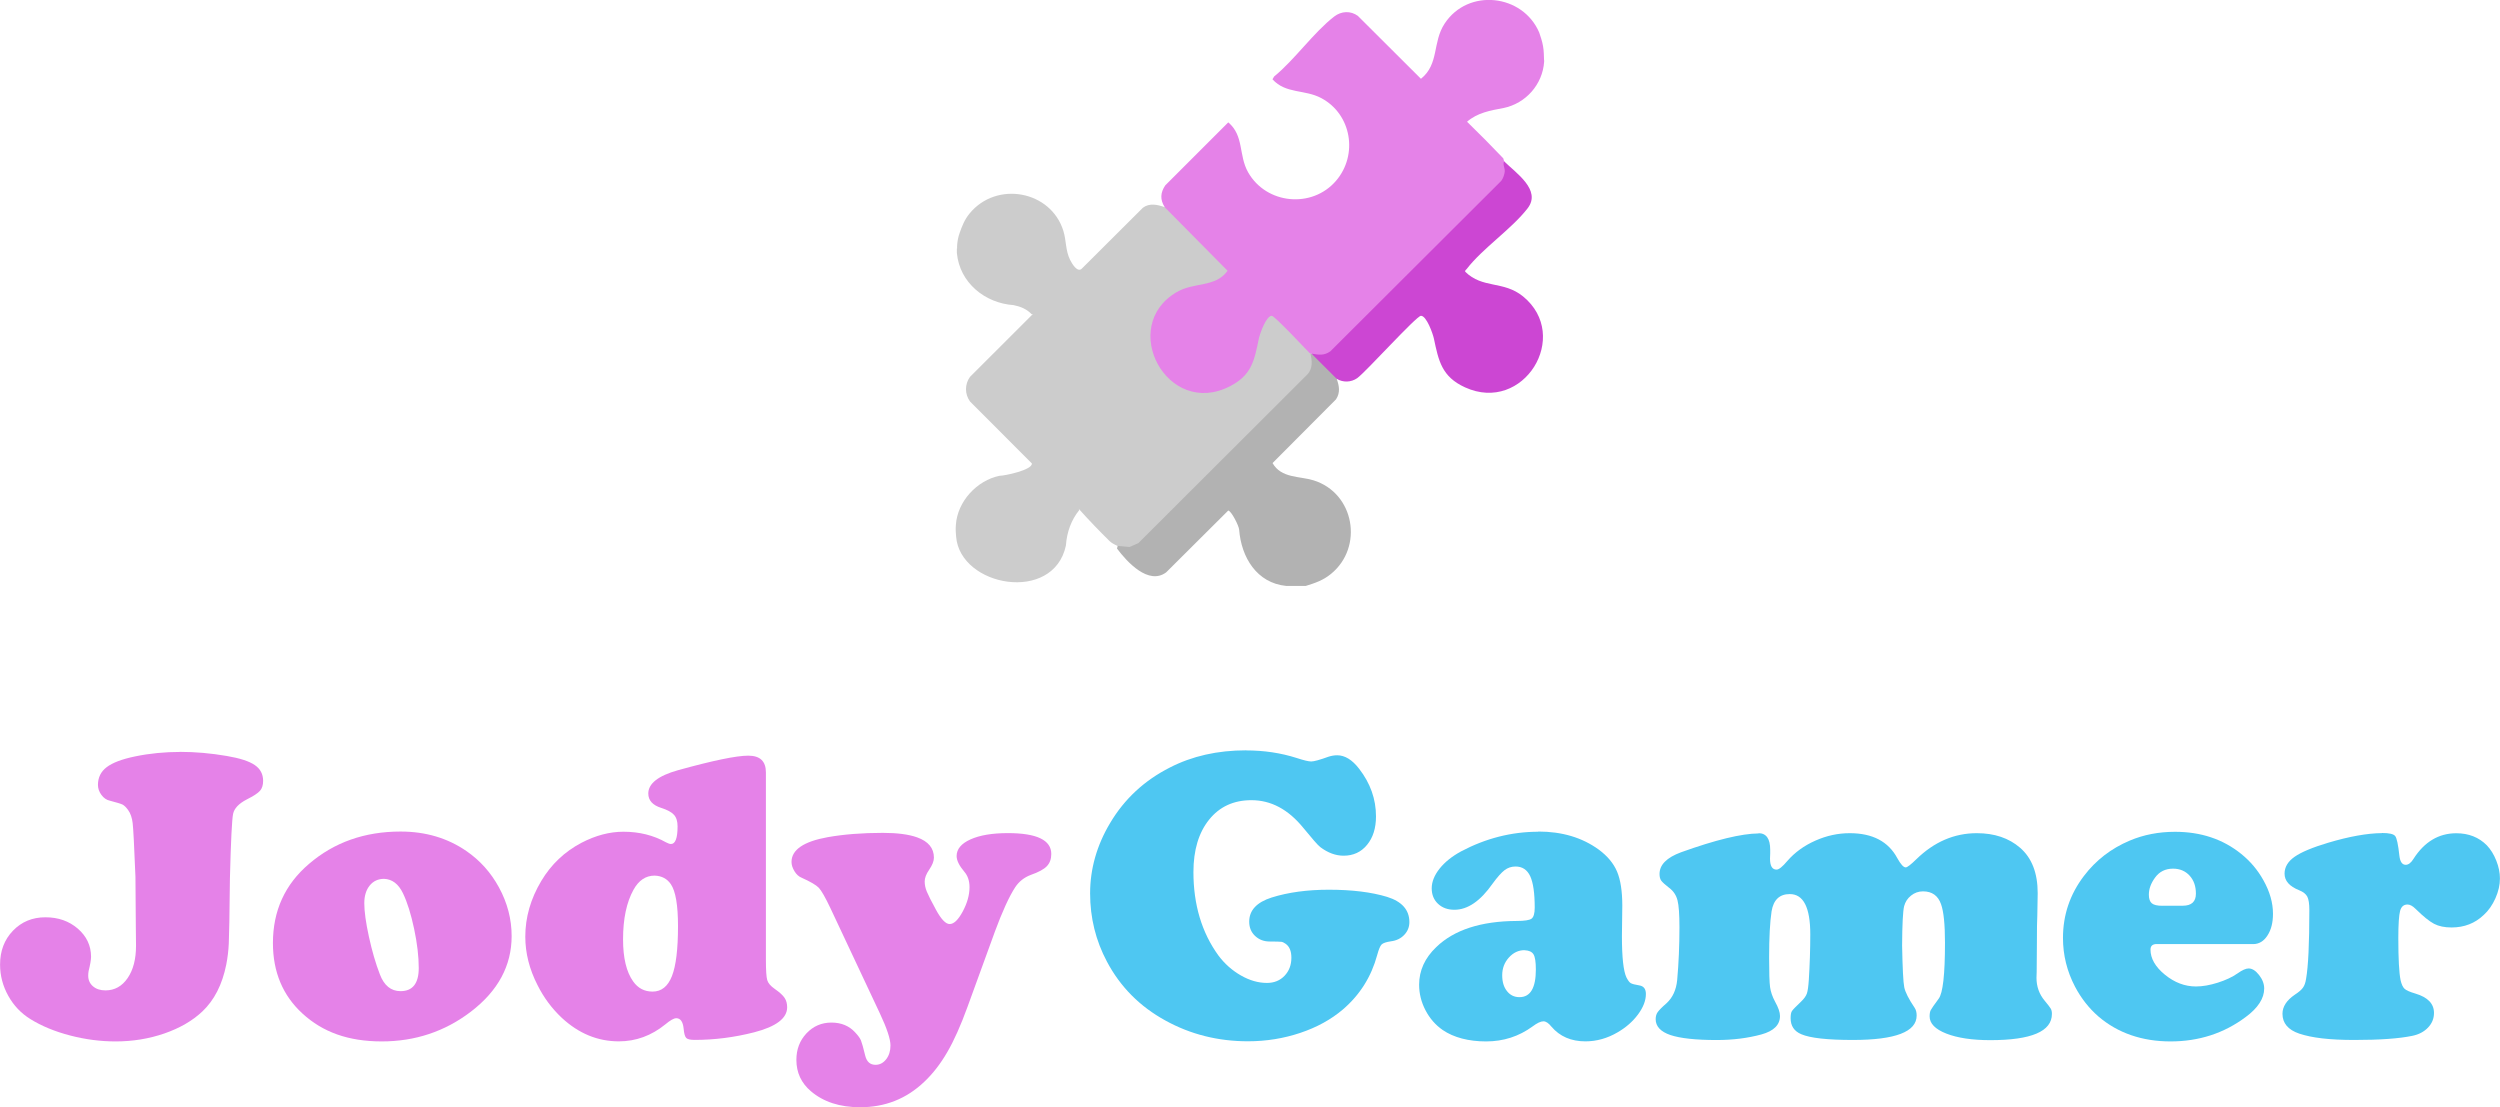 <?xml version="1.0" encoding="UTF-8"?>
<svg xmlns="http://www.w3.org/2000/svg" id="Layer_2" width="395.35" height="175.11" viewBox="0 0 395.35 175.11">
  <defs>
    <style>.cls-1{fill:#cc46d3;}.cls-2{fill:#b2b2b2;}.cls-3{fill:#e582e8;}.cls-4{fill:#ccc;}.cls-5{fill:#4ec7f2;}</style>
  </defs>
  <g id="Layer_1-2">
    <path class="cls-3" d="M28.48,118.9c2.42,0,4.88.22,7.39.65,2.05.35,3.52.82,4.41,1.43.89.6,1.33,1.44,1.33,2.5,0,.67-.16,1.19-.49,1.57s-1.03.84-2.11,1.38c-1.25.65-1.97,1.41-2.15,2.28-.18.88-.35,4.27-.5,10.19-.06,5.72-.12,9.16-.18,10.3-.05,1.15-.19,2.26-.4,3.34-.63,3.15-1.89,5.63-3.79,7.42-1.56,1.47-3.55,2.62-5.99,3.47-2.44.84-5.01,1.26-7.71,1.26-2.4,0-4.8-.31-7.21-.94-2.41-.63-4.5-1.49-6.27-2.59-1.47-.91-2.64-2.13-3.5-3.68-.86-1.54-1.3-3.19-1.3-4.94,0-2.16.68-3.95,2.04-5.36,1.36-1.41,3.07-2.12,5.12-2.12s3.72.59,5.12,1.78c1.4,1.21,2.11,2.7,2.11,4.47,0,.45-.13,1.21-.39,2.27-.04.21-.06.45-.06.71,0,.69.25,1.25.75,1.68.5.43,1.16.65,1.98.65,1.45,0,2.61-.65,3.5-1.94.89-1.3,1.33-3,1.33-5.12l-.03-2.95-.06-7.94c-.19-4.82-.34-7.65-.44-8.5s-.34-1.55-.73-2.09c-.32-.43-.61-.71-.86-.84-.25-.13-.92-.33-2.02-.62-.52-.11-.96-.41-1.33-.91-.37-.5-.55-1.03-.55-1.59,0-1.17.46-2.1,1.38-2.8.92-.7,2.41-1.27,4.49-1.7,2.31-.48,4.7-.71,7.16-.71Z"></path>
    <path class="cls-3" d="M63.35,131.5c3.95,0,7.42,1.03,10.4,3.08,2.14,1.47,3.86,3.38,5.15,5.74,1.34,2.46,2.01,5.03,2.01,7.71,0,4.69-2.15,8.67-6.45,11.96-4.1,3.13-8.8,4.7-14.09,4.7s-9.34-1.47-12.54-4.41c-3.11-2.85-4.67-6.57-4.67-11.15,0-5.1,1.9-9.27,5.7-12.51,3.97-3.41,8.8-5.12,14.48-5.12ZM60.75,138.98c-.95,0-1.71.35-2.28,1.05-.57.7-.86,1.64-.86,2.8,0,1.3.24,3.06.73,5.3.49,2.24,1.06,4.22,1.73,5.95.67,1.77,1.76,2.66,3.27,2.66,1.92,0,2.88-1.22,2.88-3.66,0-1.81-.24-3.88-.73-6.19-.49-2.31-1.07-4.19-1.77-5.64-.71-1.47-1.71-2.22-2.98-2.27Z"></path>
    <path class="cls-3" d="M121.12,122.17v29.58c0,1.68.07,2.76.21,3.24.14.48.53.94,1.18,1.39.78.54,1.3,1.02,1.57,1.43.27.41.4.91.4,1.49,0,1.73-1.74,3.05-5.22,3.95-3.13.8-6.26,1.2-9.4,1.2-.69,0-1.14-.1-1.34-.31-.21-.21-.34-.7-.41-1.47-.11-1.1-.5-1.65-1.17-1.65-.37,0-.94.32-1.72.97-2.2,1.79-4.66,2.69-7.35,2.69-3.35,0-6.36-1.24-9.04-3.73-1.58-1.49-2.85-3.21-3.82-5.15-1.3-2.53-1.94-5.09-1.94-7.68,0-3.05.84-5.98,2.53-8.81,1.56-2.61,3.67-4.62,6.35-6.03,2.25-1.17,4.46-1.75,6.64-1.75,2.51,0,4.75.56,6.74,1.68.32.17.58.26.78.26.69,0,1.04-.93,1.04-2.79,0-.8-.19-1.41-.57-1.83-.38-.42-1.05-.78-2.02-1.09-1.36-.43-2.04-1.19-2.04-2.27,0-1.58,1.57-2.81,4.7-3.69,5.53-1.53,9.23-2.3,11.11-2.3s2.79.89,2.79,2.66ZM103.52,138.47c-1.4,0-2.52.75-3.34,2.24-1.1,1.99-1.65,4.6-1.65,7.84,0,2.94.53,5.15,1.59,6.64.76,1.08,1.78,1.62,3.08,1.62,1.4,0,2.42-.82,3.06-2.45s.96-4.26.96-7.89c0-3.33-.38-5.54-1.13-6.64-.58-.86-1.44-1.32-2.56-1.36Z"></path>
    <path class="cls-3" d="M157.28,147.47l-4.28,11.76c-1.06,2.92-2.12,5.3-3.19,7.14-1.07,1.85-2.28,3.42-3.65,4.71-2.81,2.68-6.19,4.02-10.14,4.02-3.2,0-5.79-.84-7.78-2.53-1.53-1.3-2.3-2.95-2.3-4.96,0-1.66.53-3.06,1.6-4.2,1.07-1.13,2.38-1.7,3.94-1.7s2.81.52,3.76,1.56c.45.48.76.9.91,1.26.15.37.38,1.18.68,2.43.24.95.78,1.43,1.62,1.43.67,0,1.23-.29,1.69-.88.45-.58.68-1.31.68-2.17,0-1.02-.56-2.71-1.68-5.09l-7.81-16.62c-.82-1.73-1.44-2.81-1.85-3.24-.41-.43-1.32-.96-2.72-1.59-.43-.17-.81-.51-1.12-1.02-.31-.51-.47-1-.47-1.47,0-1.92,1.91-3.23,5.73-3.92,2.55-.45,5.45-.68,8.72-.68,2.29,0,4.09.24,5.41.71,1.77.63,2.66,1.7,2.66,3.21,0,.54-.25,1.18-.75,1.91-.48.69-.71,1.31-.71,1.85s.11,1.06.34,1.62c.23.56.71,1.51,1.44,2.85.82,1.51,1.54,2.27,2.17,2.27.67,0,1.36-.67,2.07-1.99.71-1.33,1.07-2.61,1.07-3.84,0-.99-.27-1.8-.81-2.43-.82-.97-1.23-1.8-1.23-2.49,0-1.1.73-1.98,2.2-2.64,1.47-.66,3.43-.99,5.9-.99,4.58,0,6.87,1.1,6.87,3.3,0,.8-.23,1.44-.7,1.93-.46.49-1.31.95-2.54,1.38-1.04.39-1.86,1.04-2.46,1.94-.95,1.45-2.04,3.83-3.27,7.16Z"></path>
    <path class="cls-5" d="M197.06,118.67c2.83,0,5.5.4,8,1.2,1.12.37,1.89.55,2.3.55.43,0,1.34-.25,2.72-.75.45-.15.92-.23,1.39-.23,1.21,0,2.37.71,3.47,2.14,1.77,2.29,2.66,4.79,2.66,7.52,0,1.86-.47,3.36-1.41,4.5-.94,1.15-2.18,1.72-3.71,1.72-1.25,0-2.48-.45-3.69-1.36-.37-.28-1.26-1.3-2.69-3.05-2.38-2.92-5.11-4.37-8.2-4.37-2.81,0-5.04,1.03-6.69,3.08-1.65,2.05-2.48,4.82-2.48,8.29,0,5.16,1.32,9.56,3.95,13.19.99,1.32,2.18,2.37,3.56,3.16,1.38.79,2.75,1.18,4.12,1.18,1.12,0,2.05-.37,2.77-1.12s1.09-1.7,1.09-2.87c0-1.04-.3-1.77-.91-2.2-.24-.17-.46-.28-.66-.31-.21-.03-.83-.05-1.86-.05-.93,0-1.7-.3-2.32-.89-.62-.59-.92-1.34-.92-2.25,0-1.79,1.19-3.07,3.56-3.82,2.61-.82,5.63-1.23,9.04-1.23,3.65,0,6.72.38,9.2,1.13,2.35.73,3.53,2.06,3.53,3.99,0,.78-.27,1.45-.81,2.02-.54.57-1.24.91-2.11,1.02-.76.11-1.25.28-1.47.5-.23.23-.46.78-.7,1.67-.93,3.43-2.74,6.31-5.44,8.62-1.86,1.58-4.1,2.81-6.72,3.69-2.62.88-5.38,1.33-8.28,1.33-4.73,0-9.07-1.09-13.03-3.27-4.06-2.22-7.15-5.33-9.27-9.33-1.77-3.33-2.66-6.92-2.66-10.79s1.06-7.62,3.18-11.15c2.25-3.78,5.39-6.7,9.43-8.75,3.52-1.81,7.54-2.72,12.05-2.72Z"></path>
    <path class="cls-5" d="M243.26,131.5c3.76,0,6.94.95,9.56,2.85,1.38,1.02,2.35,2.18,2.9,3.48s.83,3.11.83,5.39l-.06,4.83c0,3.35.24,5.52.71,6.51.24.47.46.78.68.91.22.13.67.25,1.36.36.69.11,1.04.56,1.04,1.36,0,1.04-.42,2.12-1.25,3.24-.83,1.12-1.91,2.06-3.22,2.82-1.62.95-3.32,1.43-5.09,1.43-2.27,0-4.06-.78-5.38-2.33-.45-.56-.87-.84-1.26-.84-.43,0-1,.27-1.72.81-2.16,1.58-4.61,2.37-7.35,2.37s-5.12-.61-6.87-1.81c-1.15-.8-2.05-1.84-2.72-3.13-.67-1.29-1-2.63-1-4.03,0-2.25.91-4.23,2.72-5.96,2.83-2.72,7.06-4.09,12.7-4.12,1.25,0,2.04-.12,2.37-.37.32-.25.49-.83.49-1.73,0-2.29-.24-3.95-.71-4.97-.48-1.03-1.25-1.54-2.33-1.54-.65,0-1.23.2-1.73.58-.51.39-1.14,1.1-1.9,2.14-1.92,2.74-3.93,4.12-6.03,4.12-1.06,0-1.92-.31-2.59-.94-.67-.63-1-1.45-1-2.46s.42-2.07,1.25-3.11c.83-1.04,1.96-1.94,3.39-2.72,3.91-2.07,7.99-3.11,12.25-3.11ZM241.09,150.26c-.95,0-1.78.39-2.48,1.17-.7.78-1.05,1.71-1.05,2.79s.25,1.87.75,2.51c.5.64,1.16.96,1.98.96,1.73,0,2.59-1.46,2.59-4.37,0-1.19-.12-1.99-.37-2.4-.25-.41-.72-.62-1.41-.65Z"></path>
    <path class="cls-5" d="M278.09,131.76c1.23,0,1.85.88,1.85,2.62v.55c-.02.35-.03.63-.03.84,0,1.17.34,1.75,1.04,1.75.37,0,.94-.46,1.72-1.39,1.17-1.34,2.63-2.4,4.41-3.19,1.77-.79,3.59-1.18,5.44-1.18,3.61,0,6.11,1.32,7.52,3.95.54.97.98,1.46,1.33,1.46.24,0,.8-.43,1.68-1.29,2.81-2.74,5.99-4.12,9.56-4.12,2.79,0,5.07.77,6.84,2.3,1.86,1.6,2.79,4,2.79,7.19,0,.69-.02,1.86-.06,3.5-.04.56-.07,2.26-.07,5.09,0,1.81-.01,3.09-.03,3.82-.02.45-.03.78-.03.97,0,1.38.43,2.59,1.3,3.63.52.63.84,1.04.96,1.25.12.21.18.48.18.83,0,2.77-3.25,4.15-9.75,4.15-2.87,0-5.19-.35-6.95-1.04s-2.64-1.6-2.64-2.72c0-.43.06-.76.18-.99.12-.23.53-.83,1.25-1.8.67-.88,1-3.83,1-8.85,0-2.92-.21-4.95-.62-6.09-.47-1.36-1.43-2.04-2.85-2.04-.71,0-1.34.22-1.9.67s-.91,1-1.09,1.67c-.19.78-.3,2.85-.32,6.22.07,3.63.18,5.83.34,6.61.16.78.71,1.86,1.64,3.24.22.32.32.73.32,1.23,0,2.57-3.36,3.86-10.08,3.86-4.04,0-6.76-.3-8.17-.91-1.12-.47-1.68-1.32-1.68-2.53,0-.54.07-.92.21-1.13.14-.22.62-.71,1.44-1.49.47-.45.78-.88.92-1.28.14-.4.24-1.13.31-2.19.15-2.38.23-4.77.23-7.19,0-4.23-1.08-6.35-3.24-6.35-1.62,0-2.58.91-2.88,2.72-.26,1.71-.39,4.15-.39,7.32,0,2.38.05,3.93.15,4.67.1.73.36,1.5.79,2.3.52.93.78,1.68.78,2.27,0,1.4-.98,2.38-2.95,2.92-2.14.58-4.49.88-7.06.88-3.33,0-5.77-.27-7.32-.79-1.55-.53-2.33-1.37-2.33-2.51,0-.43.1-.8.31-1.1.21-.3.67-.78,1.41-1.42.97-.89,1.53-2.11,1.68-3.66.24-2.68.36-5.45.36-8.33,0-2.05-.1-3.48-.31-4.29-.21-.81-.64-1.46-1.31-1.96-.65-.5-1.06-.88-1.25-1.13s-.28-.62-.28-1.07c0-1.45,1.13-2.59,3.4-3.43,5.46-1.96,9.56-2.96,12.28-2.98Z"></path>
    <path class="cls-5" d="M356.31,149.29h-15.23c-.67,0-1,.29-1,.88,0,1.4.76,2.73,2.28,3.97,1.52,1.24,3.16,1.86,4.91,1.86,1.04,0,2.19-.2,3.45-.6,1.26-.4,2.31-.89,3.13-1.47.73-.52,1.32-.78,1.75-.78.56,0,1.11.35,1.65,1.04.54.69.81,1.4.81,2.14,0,1.55-.97,3.06-2.92,4.5-3.43,2.57-7.4,3.86-11.89,3.86s-8.34-1.32-11.41-3.95c-1.49-1.3-2.72-2.86-3.69-4.7-1.28-2.44-1.91-5.01-1.91-7.71,0-3.63,1.1-6.89,3.3-9.79,1.9-2.51,4.32-4.37,7.26-5.61,2.2-.93,4.59-1.39,7.16-1.39,4.1,0,7.59,1.17,10.47,3.5,1.45,1.17,2.61,2.55,3.5,4.15,1.02,1.81,1.52,3.59,1.52,5.31,0,1.41-.29,2.55-.88,3.45-.58.9-1.34,1.35-2.27,1.35ZM341.92,143.23h3.27c1.38,0,2.07-.64,2.07-1.91,0-1.17-.33-2.12-1-2.85-.67-.73-1.54-1.1-2.62-1.1-1.21,0-2.16.47-2.85,1.43-.65.89-.97,1.78-.97,2.69,0,.65.16,1.1.47,1.36s.86.39,1.64.39Z"></path>
    <path class="cls-5" d="M376.69,131.73c1.14,0,1.84.16,2.09.49.25.32.47,1.36.66,3.11.11.95.44,1.43,1,1.43.43,0,.84-.31,1.23-.94,1.73-2.7,3.99-4.05,6.77-4.05,1.96,0,3.57.64,4.83,1.91.6.63,1.1,1.43,1.49,2.41.39.98.58,1.93.58,2.83,0,1.02-.24,2.06-.71,3.13-.48,1.07-1.09,1.95-1.85,2.64-1.38,1.32-3.08,1.98-5.09,1.98-1.1,0-2.03-.19-2.77-.58s-1.72-1.18-2.93-2.37c-.45-.45-.88-.68-1.26-.68-.61,0-1,.34-1.18,1.02s-.28,2.11-.28,4.29c0,3.26.12,5.49.36,6.67.15.65.36,1.1.63,1.35.27.25.85.5,1.73.76,1.94.58,2.92,1.6,2.92,3.05,0,.89-.31,1.66-.94,2.32-.63.66-1.46,1.1-2.5,1.31-2.07.43-5.12.65-9.14.65s-6.73-.34-8.72-1c-1.77-.6-2.66-1.65-2.66-3.14,0-1.12.65-2.13,1.94-3.01.63-.41,1.06-.78,1.3-1.12.24-.33.4-.79.49-1.38.35-1.96.52-5.61.52-10.92,0-.97-.11-1.67-.32-2.09-.22-.42-.65-.76-1.3-1.02-1.53-.61-2.3-1.48-2.3-2.62,0-1.04.53-1.93,1.59-2.67,1.06-.74,2.83-1.48,5.31-2.22,3.33-.99,6.16-1.5,8.49-1.52Z"></path>
    <path class="cls-3" d="M244.17,9.4c.02.12.03.24.02.36-.24,3.59-2.89,6.59-6.41,7.32-2.13.39-4.15.76-5.78,2.17,1.95,1.89,3.86,3.83,5.73,5.79l.13.46c.66,1.15.59,2.41-.28,3.43l-26.97,26.9c-1.03.73-2.2.86-3.22.08-.05.16-.11.16-.18,0l-.37.14c-1.85-2-3.77-3.93-5.75-5.78-.84-.18-2.3,5.78-2.35,6.32-2.92,8.11-13.91,7.78-16.67-.47-2.11-6.3,2.5-11.14,8.66-11.67,1.1-.25,2.19-.71,2.92-1.6l-9.58-9.7.11-.41c-.75-1.18-.68-2.29.1-3.43l9.96-9.96c2.52,2.13,1.6,5.18,3.14,7.9,2.88,5.07,10.12,5.76,13.91,1.33,3.5-4.09,2.46-10.5-2.33-13.06-2.63-1.41-5.62-.65-7.73-2.98l.26-.44c3.26-2.66,6.27-7,9.52-9.5,1.11-.85,2.58-.93,3.72-.09l9.98,9.95c2.91-2.34,1.78-5.75,3.75-8.74,3.72-5.65,12.36-4.65,14.95,1.42.02.05.17.5.32.98.24.76.38,1.55.41,2.35l.03.92Z"></path>
    <path class="cls-4" d="M151.35,39.29c0-.24,0-.48.03-.72.06-.59.15-1.06.36-1.68.39-1.11.77-2.13,1.6-3.14,4.25-5.18,12.84-3.62,14.82,2.76.48,1.55.32,3.05,1.05,4.56.3.61,1.2,2.16,1.91,1.37l9.62-9.59c1.04-.78,2.29-.49,3.43-.1l9.96,10.07c-1.92,2.67-5.24,1.75-8.02,3.36-9.32,5.41-1.53,20.03,8.4,14.9,3.5-1.8,3.85-4.14,4.57-7.56.16-.74,1.15-3.58,2.04-3.58.44,0,5.35,5.25,6.07,5.98.97.9.64,2.57-.18,3.51l-26.6,26.55c-1.11.84-2.47,1.24-3.68.35-.23-.1-.46-.21-.68-.34s-.42-.26-.59-.43c-1.67-1.65-3.32-3.36-4.87-5.1l.08.21c-1.25,1.55-1.95,3.42-2.11,5.61-1.96,9.17-16.72,6.53-17.36-1.42-.06-.48-.09-1.27-.04-1.83.24-3.76,3.36-7.07,6.91-7.79.82,0,5.21-.92,5.11-1.95l-9.78-9.8c-.85-1.17-.85-2.73,0-3.9,3.32-3.31,6.64-6.63,9.95-9.94l-.2.05c-.75-.82-1.79-1.24-2.86-1.45-4.49-.3-8.54-3.52-8.97-8.25v-.69Z"></path>
    <path class="cls-2" d="M211.38,59.9c.41,1.12.6,2.18-.1,3.25l-10.04,10.08c1.38,2.42,4.24,2.04,6.48,2.73,6.48,2.01,7.96,10.56,2.76,14.8-1.25,1.02-2.48,1.43-3.99,1.9h-3.08c-4.69-.46-7.11-4.55-7.45-8.88-.02-.59-1.24-3-1.73-3.04l-9.81,9.77c-2.79,2.09-6.21-1.66-7.78-3.77l.11-.41,1.89.17,1.38-.61,26.75-26.7c.83-.89.76-2.15.45-3.26h.18c1.37.71,3.06,2.32,4.06,3.54l-.07.44Z"></path>
    <path class="cls-1" d="M211.38,59.9l-3.99-3.98c1.16.19,1.96.36,2.99-.36l27.03-26.96c.28-.35.51-1.02.55-1.45.05-.59-.36-1.15-.1-1.64,1.86,1.84,5.95,4.54,3.72,7.43-2.52,3.27-7.11,6.32-9.62,9.58-.1.13-.3.22-.26.44,2.74,2.73,6.05,1.39,9.15,3.91,7.68,6.27.07,18.6-9.16,14.39-3.71-1.69-4.19-4.21-4.94-7.74-.16-.74-1.15-3.58-2.04-3.58-.71,0-8.71,8.88-10.08,9.86-.97.67-2.23.72-3.25.1Z"></path>
  </g>
</svg>
